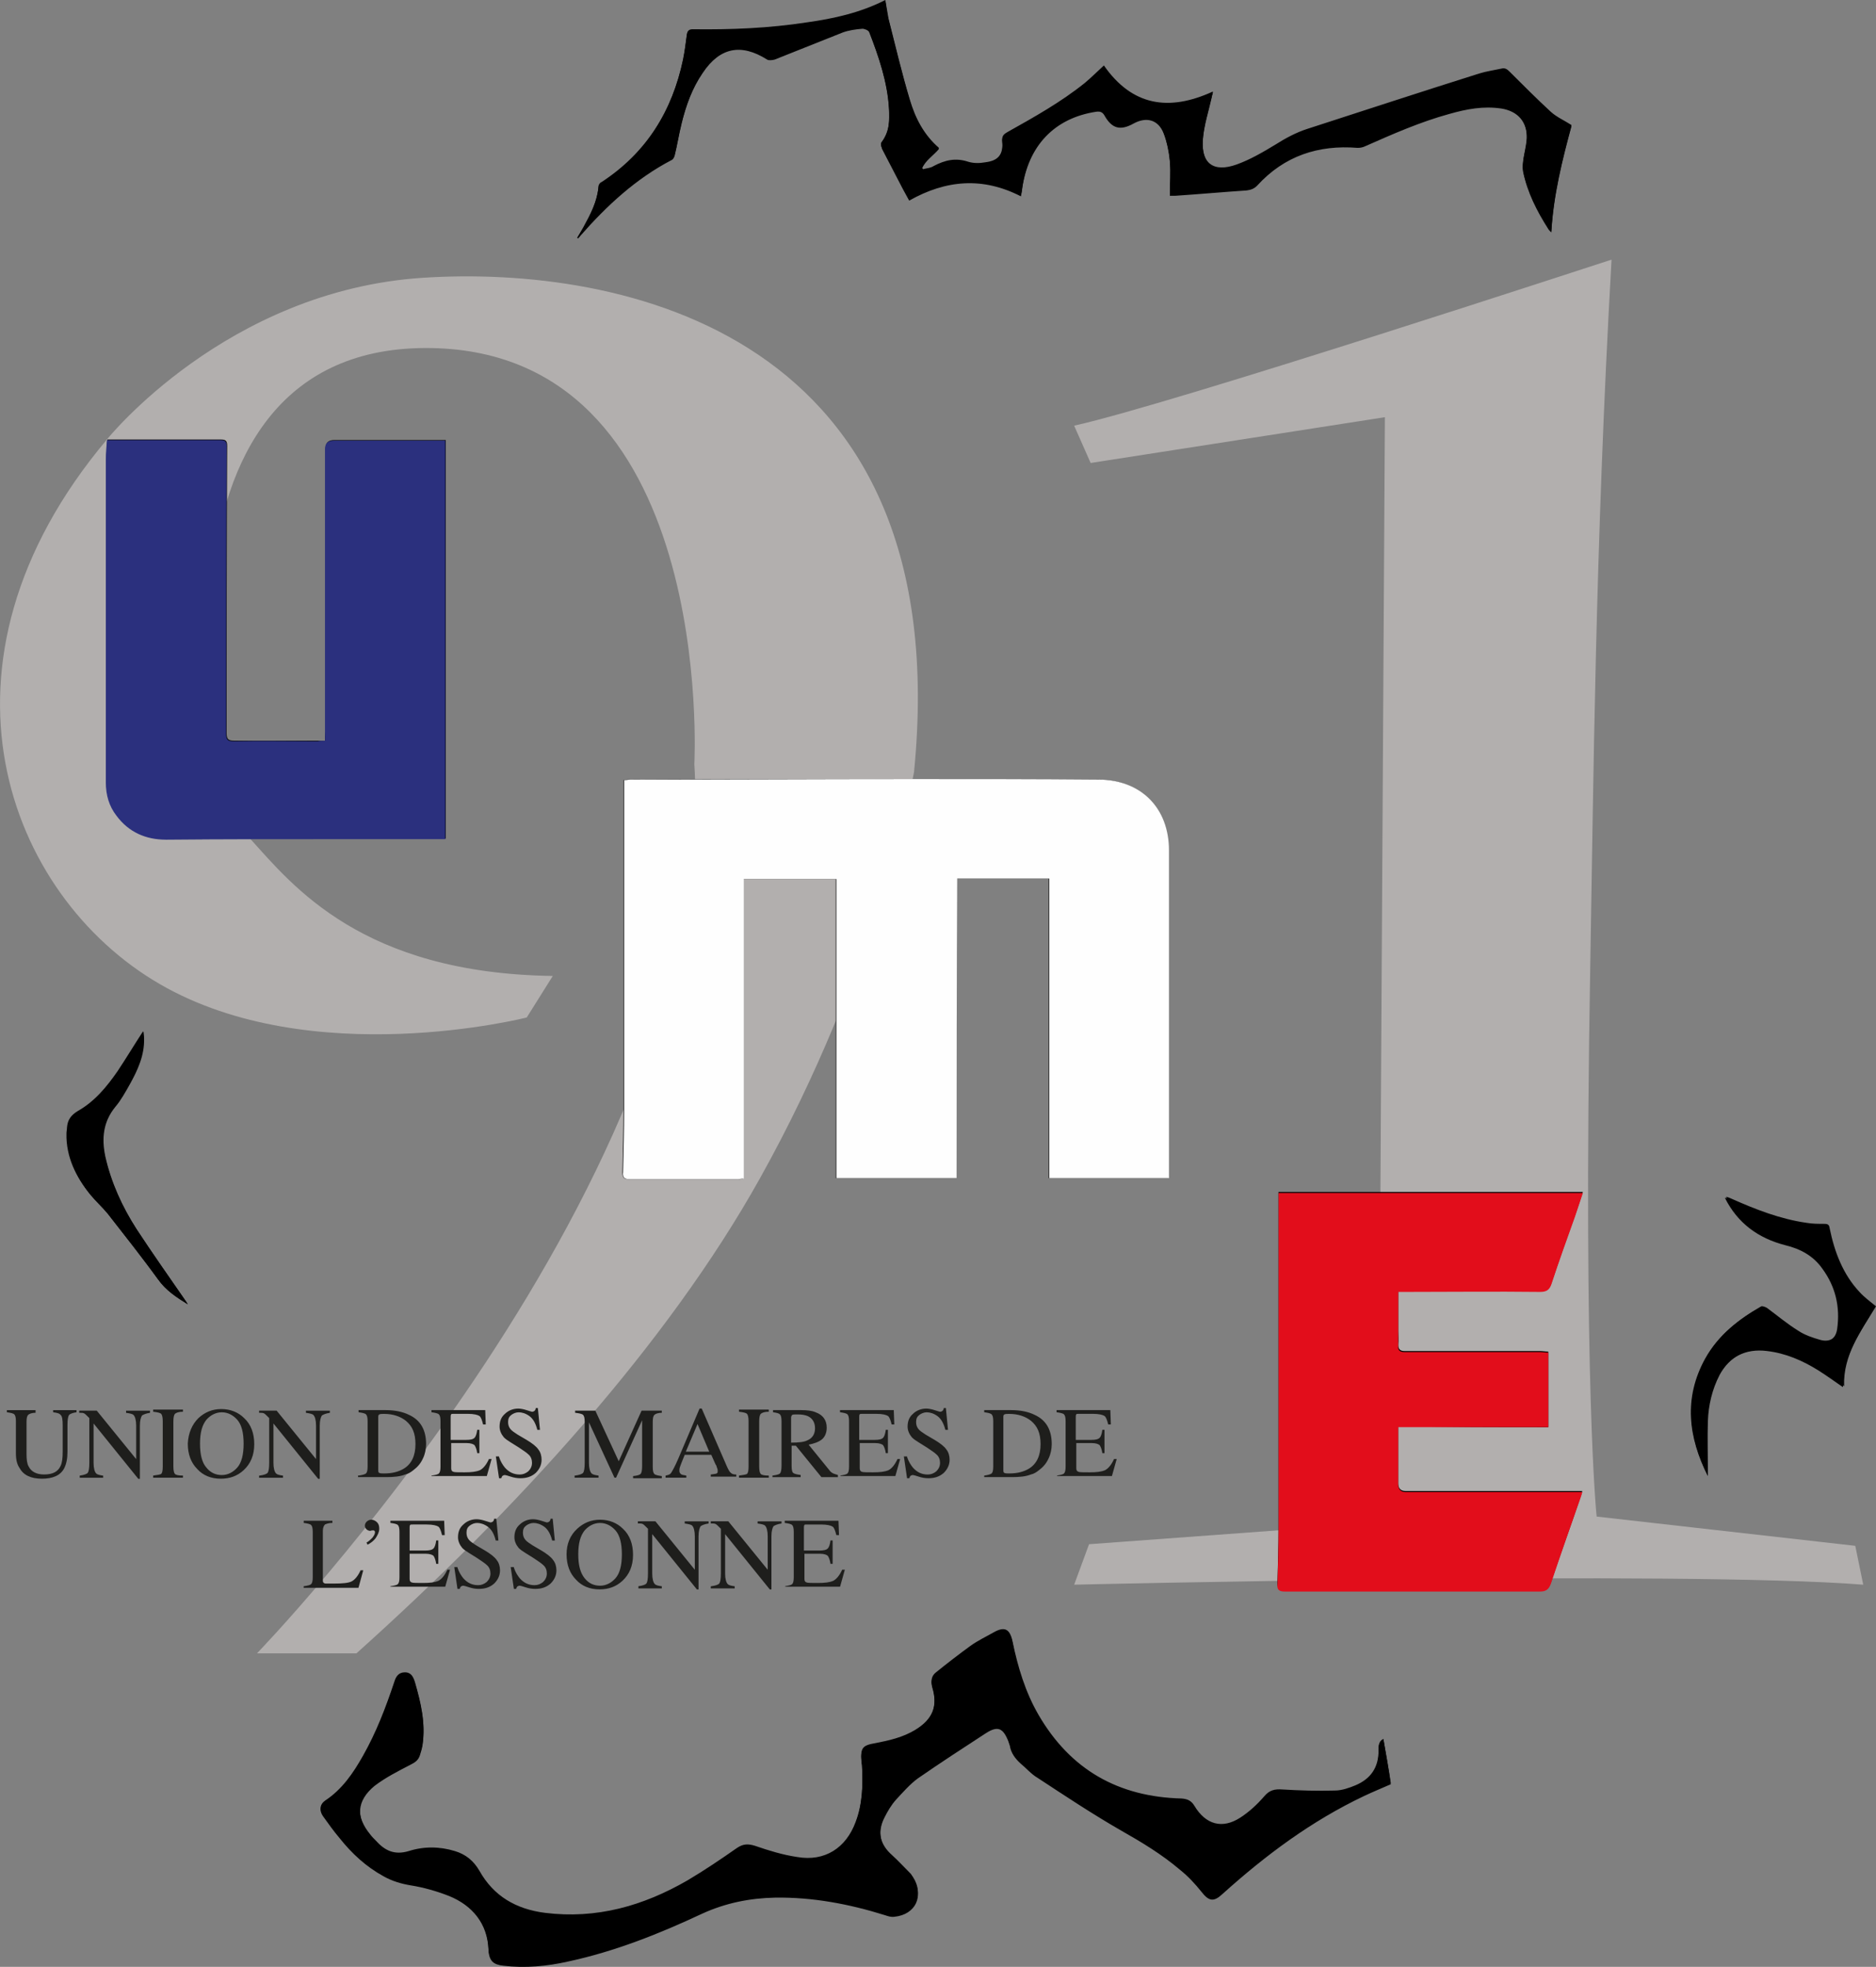 <?xml version="1.0" encoding="UTF-8"?>
<svg id="Calque_2" data-name="Calque 2" xmlns="http://www.w3.org/2000/svg" viewBox="0 0 352.84 369.89">
  <rect x="0" y="0" width="352.84" height="369.89" fill="#808080" stroke="none"/>
  <defs>
    <style>
      .cls-1 {
        fill: #2b307e;
      }

      .cls-1, .cls-2, .cls-3, .cls-4 {
        fill-rule: evenodd;
      }

      .cls-5 {
        fill: #1e1e1c;
      }

      .cls-2 {
        fill: #fefefe;
      }

      .cls-6 {
        fill: #b2afae;
      }

      .cls-3 {
        fill: #e20d1b;
      }
    </style>
  </defs>
  <g id="Calque_1-2" data-name="Calque 1">
    <path class="cls-6" d="M67.04,310.93h-18.71s87.16-89.87,82.26-167.22c0,0,4.3-78.56-50.74-78.26s-40.63,83.66-32.72,92.37,20.92,25.22,56.84,25.72l-4.9,7.81s-40.43,10.31-69.05-6.3S-15.42,124.89,20.1,82.66c0,0,22.42-28.02,59.44-30.42s100.57,10.11,92.37,92.97c0,0-6.8,36.73-29.02,76.46-17.31,31.02-45.83,62.35-75.85,89.26ZM202.03,80.06l3.1,7.01,55.34-8.61-1.2,207.95-54.44,4-2.8,7.61s114.18-2.7,148.41,0l-1.5-7.31-48.64-5.5s-2.6-24.22-1.2-103.78c.6-33.42,.9-77.86,4-132.6-.1,0-82.86,27.22-101.07,31.22h0Z"/>
    <path d="M179.92,221.56v-56.34h17.31v56.34h22.52v-61.64c0-8.01-5.3-13.31-13.31-13.31-11.71,0-23.52-.1-35.23-.1-17.51,0-35.03,0-52.64,.1-.4,0-.8,0-1.3,.1v61.94c0,3.9-.1,7.81-.2,11.81,0,.9,.2,1.3,1.2,1.3h20.31c.4,0,.7,0,1.2-.1v-56.34h17.41v56.24h22.72ZM61.13,139.3h-17.11c-1.1,0-1.4-.3-1.4-1.4,0-18.01,0-36.03,.1-54.04,0-1-.3-1.2-1.2-1.2H20.2c-.1,1.3-.2,2.4-.2,3.6v60.84c0,2.2,.6,4.4,2,6.2,2.3,3.1,5.5,4.5,9.31,4.5,10.91,0,21.72,0,32.62-.1h19.91V82.76h-21.02q-1.6,0-1.6,1.6v53.24c-.1,.6-.1,1.1-.1,1.7Zm230.07,129.09v-14.21c-.6,0-1.1-.1-1.6-.1h-25.42c-.8,0-1.2-.3-1.2-1.2,.1-.9,0-1.8,0-2.6v-7.51h26.62c1.2,0,1.8-.3,2.2-1.5,1.4-4.2,2.9-8.41,4.4-12.61,.5-1.5,1-2.9,1.5-4.5h-57.24v63.25c0,3.4-.1,6.9-.2,10.31,0,1,.3,1.4,1.4,1.4h47.93c1.2,0,1.7-.4,2.1-1.5,1.8-5.4,3.8-10.81,5.6-16.21,.1-.3,.2-.5,.3-1h-33.22q-1.4,0-1.4-1.5v-10.71c9.41,.2,18.71,.2,28.22,.2h0Zm-31.02,58.64c-.9,.5-.9,1.4-.9,2.2,0,3.2-1.5,5.3-4.3,6.5-1.2,.5-2.6,1-3.9,1-3.3,.1-6.6,0-9.91-.2-1.4-.1-2.4,.1-3.4,1.3-1.3,1.5-2.8,2.9-4.5,4-3.4,2.2-6.5,1.3-8.61-2.2-.6-1-1.3-1.3-2.4-1.4-11.91-.3-20.92-5.4-26.92-15.71-2.5-4.3-3.9-9.01-4.9-13.81-.5-2.4-1.5-2.9-3.6-1.7-1.4,.8-2.9,1.5-4.3,2.5-2.2,1.6-4.4,3.3-6.5,5-.8,.6-1,1.5-.7,2.6,1.1,3.7,.1,6.2-3.2,8.21-2.3,1.4-4.9,2-7.51,2.5-2.4,.4-2.8,.9-2.6,3.3,0,.3,.1,.5,.1,.8,.2,3.6,.1,7.31-1.2,10.71-1.8,4.9-5.8,7.51-11.01,6.6-2.7-.4-5.3-1.2-7.91-2.1-1.3-.4-2.2-.4-3.4,.4-3,2.1-6.1,4.2-9.31,6.1-8.31,4.8-17.11,7.31-26.82,6.1-5.4-.7-9.61-3.1-12.31-7.91-1.1-1.9-2.6-3.1-4.6-3.7-2.9-.9-5.9-.9-8.71,0-2.7,.8-4.5-.1-6.2-2-.3-.3-.7-.7-1-1.1-2.8-3.4-2.7-6.6,.8-9.41,2-1.6,4.4-2.8,6.8-4,.8-.4,1.4-.9,1.7-1.7,.2-.6,.4-1.3,.5-1.9,.6-4-.3-7.81-1.4-11.61-.3-1-.7-1.9-1.9-1.9s-1.7,.8-2,1.8c-1.6,4.8-3.4,9.51-5.9,13.91-1.8,3.2-3.9,6.3-7.11,8.41-1,.7-1.1,1.7-.4,2.7,1,1.4,2,2.8,3.1,4.1,2.4,2.9,5,5.4,8.31,7.21,1.6,.9,3.3,1.4,5.1,1.7,2.4,.4,4.9,1.1,7.21,2,4.4,1.8,7.21,5.2,7.41,10.11,.1,2.2,1,2.8,2.8,3,4.1,.5,8.21,.1,12.21-.8,8.81-1.9,17.11-5.1,25.22-9.01,4.4-2.1,8.91-3,13.71-3,7.11-.1,13.91,1.2,20.61,3.3,.6,.2,1.2,.4,1.8,.3,3.9-.4,5.6-4,3.5-7.21-.1-.2-.3-.4-.4-.6-1.2-1.2-2.3-2.4-3.5-3.5-2.4-2.1-2.9-4.5-1.5-7.31,.6-1.2,1.4-2.4,2.2-3.4,1.2-1.4,2.5-2.9,4.1-4,4.2-3,8.51-5.8,12.81-8.51,2.2-1.4,3.2-1,4.2,1.5l.3,.9c.3,1.4,1,2.4,2,3.3s2,2,3.2,2.7c5.2,3.4,10.41,6.8,15.71,9.91,3.9,2.2,7.71,4.5,11.11,7.41,1.4,1.2,2.8,2.6,4,4.1,1.5,1.8,2.3,2,4,.4,8.11-7.31,16.71-13.71,26.62-18.41,1.6-.8,3.3-1.5,5-2.2-.4-2.7-.9-5.5-1.4-8.31h0ZM108.57,44.73c.1,0,.1,.1,.2,.1,.1-.2,.3-.3,.4-.5,4.9-5.6,10.41-10.71,17.11-14.21,.3-.1,.5-.5,.6-.8,.5-2,.8-4,1.3-6,.8-3.4,2-6.7,4-9.61,3.2-4.8,7.21-5.6,12.11-2.5,.3,.2,1,.1,1.4,0,4.3-1.7,8.51-3.4,12.81-5.1,1.1-.4,2.4-.6,3.7-.7,.4,0,1.2,.3,1.3,.7,1.8,4.6,3.4,9.31,3.7,14.31,.1,2.3,.1,4.6-1.4,6.5-.2,.2,0,.7,.1,1.1l3.9,7.51c.4,.7,.8,1.5,1.2,2.2,6.9-3.9,13.81-4.5,21.02-.8,.1-.5,.1-.8,.2-1.2,1.1-8.31,6.1-13.51,13.91-14.71,.7-.1,1.2,0,1.6,.7,1.4,2.5,3,2.9,5.5,1.5,2.4-1.3,4.6-.7,5.6,1.8,.7,1.7,1.1,3.6,1.2,5.4,.2,2.1,0,4.2,0,6.4h1c4.5-.3,8.91-.7,13.41-1,.8-.1,1.4-.3,2-.9,5.1-5.6,11.51-7.71,18.91-7.11,.5,0,1-.1,1.4-.3,5.2-2.3,10.41-4.6,15.91-6.1,3.2-.9,6.3-1.5,9.71-1,3.1,.5,4.9,2.5,4.8,5.7,0,1.2-.4,2.4-.6,3.7-.1,.8-.2,1.7-.1,2.5,.8,3.9,2.6,7.41,4.7,10.71,.1,.2,.3,.4,.6,.7,.4-7.01,2.1-13.71,3.8-20.01-1.4-.9-2.8-1.5-3.9-2.5-2.7-2.4-5.2-5-7.71-7.51-.5-.5-.9-.8-1.6-.6-1.3,.3-2.8,.5-4.1,.9-10.81,3.4-21.52,6.91-32.32,10.41-2.2,.7-4.1,1.8-6.1,3-2.3,1.4-4.7,2.8-7.21,3.7-4.3,1.6-6.7-.2-6.4-4.8,.2-2.7,1.1-5.4,1.7-8.11,0-.2,.1-.4,.2-.8-8.31,3.8-15.21,2.7-20.51-4.9-1.2,1.1-2.4,2.3-3.6,3.3-4.5,3.6-9.51,6.4-14.51,9.21-.7,.4-1.1,.8-1,1.7,.3,2.5-.7,3.6-3.2,4-1,.1-2.2,.2-3.2-.1-2.3-.8-4.4-.3-6.5,.8-.6,.3-1.3,.4-2,.6-.1-.1-.1-.2-.2-.3,.6-1.5,2.1-2.4,3.2-3.7-2.9-2.4-4.4-5.6-5.5-9.11-1.5-5-2.7-10.11-4-15.21-.3-1.1-.4-2.3-.6-3.5-4.7,2.4-9.61,3.5-14.71,4.2-7.11,1-14.31,1.3-21.52,1.3-.7,0-1,.2-1.1,1-.2,1.5-.4,3.1-.7,4.6-2.1,9.71-6.91,17.61-15.31,23.12-.3,.2-.6,.5-.6,.8-.3,2.8-1.5,5.2-2.8,7.61-.3,.5-.8,1.2-1.2,1.9h0Zm212.65,232.87v-1.1c0-3.1-.1-6.2,0-9.21s.8-6,2.2-8.71c1.9-3.5,5.1-5.2,9.11-4.7,3.5,.5,6.6,1.8,9.61,3.6,1.6,1,3.1,2.1,4.7,3.2-.2-5.9,3.2-10.41,6-15.01-1.1-.9-2.2-1.7-3.1-2.7-3.1-3.3-4.7-7.51-5.6-11.91-.1-.7-.3-.9-1-.9-1.1,0-2.3,0-3.4-.2-4.9-.7-9.51-2.5-14.01-4.5-.4-.2-.7-.3-1.1-.4,2.4,4.9,6.3,7.71,11.31,8.91,2.8,.7,5.3,2,7.01,4.4,2.4,3.4,3.4,7.31,2.8,11.41-.3,1.9-1.6,2.7-3.4,2.2-1.4-.4-2.9-.9-4.1-1.7-2.1-1.3-4-2.9-5.9-4.3-.3-.2-.9-.4-1.1-.3-4.2,2.4-7.91,5.3-10.31,9.61-4.3,7.71-3.3,15.01,.3,22.32h0ZM35.31,245.28c-.1-.2-.2-.3-.3-.5-3.1-4.5-6.3-9.01-9.31-13.61-2.7-4.2-4.8-8.81-5.9-13.71-.7-3.4-.4-6.5,1.9-9.31,1.1-1.3,1.9-2.8,2.7-4.2,1.5-2.7,2.8-5.5,2.7-8.71,0-.4-.1-.7-.1-1.2-1.7,2.6-3.1,5.1-4.8,7.51-2,3-4.4,5.8-7.51,7.51-1.3,.7-1.9,1.6-2,3.1,0,.4-.1,.7-.1,1.1,0,4.4,1.8,8.21,4.5,11.51,1,1.2,2.2,2.3,3.2,3.5,3.2,4.1,6.4,8.21,9.51,12.41,1.4,2,3.4,3.3,5.5,4.6h0Z"/>
    <path class="cls-2" d="M179.92,221.56h-22.62v-56.24h-17.41v56.34c-.5,0-.8,.1-1.2,.1h-20.31c-1,0-1.3-.4-1.2-1.3,.1-3.9,.2-7.81,.2-11.81v-61.94c.5,0,.9-.1,1.3-.1,17.51,0,35.03-.1,52.64-.1,11.71,0,23.52,0,35.23,.1,8.01,0,13.31,5.3,13.31,13.31v61.64h-22.52v-56.34h-17.31c-.1,18.71-.1,37.53-.1,56.34h0Z"/>
    <path class="cls-1" d="M61.13,139.3v-54.84q0-1.6,1.6-1.6h21.02v74.95h-19.91c-10.91,0-21.72,0-32.62,.1-3.8,0-7.01-1.4-9.31-4.5-1.4-1.8-2-3.9-2-6.2v-60.84c0-1.1,.1-2.2,.2-3.6h21.32c.9,0,1.2,.2,1.2,1.2-.1,18.01-.1,36.03-.1,54.04,0,1.1,.3,1.4,1.4,1.4,5.3-.1,10.61,0,15.81,0,.4-.1,.8-.1,1.4-.1h0Z"/>
    <path class="cls-3" d="M291.2,268.39h-28.22v10.71q0,1.5,1.4,1.5h33.22c-.1,.4-.2,.7-.3,1-1.9,5.4-3.8,10.81-5.6,16.21-.4,1.1-.9,1.5-2.1,1.5h-47.93c-1.2,0-1.5-.4-1.4-1.4,.1-3.4,.2-6.9,.2-10.31v-63.25h57.24l-1.5,4.5c-1.5,4.2-3,8.31-4.4,12.61-.4,1.2-1,1.5-2.2,1.5-8.41-.1-16.71,0-25.12,0h-1.5v10.11c-.1,.9,.3,1.2,1.2,1.2h25.42c.5,0,1.1,.1,1.6,.1v14.01Z"/>
    <path class="cls-4" d="M260.18,327.04c.5,2.9,1,5.7,1.4,8.51-1.6,.7-3.3,1.4-5,2.2-9.91,4.7-18.51,11.11-26.62,18.41-1.7,1.6-2.6,1.4-4-.4-1.2-1.5-2.5-2.9-4-4.1-3.4-2.9-7.21-5.2-11.11-7.41-5.4-3.1-10.51-6.5-15.71-9.91-1.2-.7-2.1-1.8-3.2-2.7-1-.9-1.8-2-2-3.3l-.3-.9c-1-2.5-2-2.9-4.2-1.5-4.3,2.8-8.61,5.6-12.81,8.51-1.5,1.1-2.8,2.6-4.1,4-.9,1-1.6,2.2-2.2,3.4-1.4,2.8-.8,5.2,1.5,7.31,1.2,1.1,2.3,2.3,3.5,3.5,.2,.2,.3,.4,.4,.6,2.1,3.3,.5,6.8-3.5,7.21-.6,.1-1.2-.1-1.8-.3-6.7-2.1-13.61-3.4-20.61-3.3-4.8,.1-9.31,1-13.71,3-8.11,3.8-16.41,7.11-25.22,9.01-4,.9-8.11,1.3-12.21,.8-1.8-.2-2.7-.8-2.8-3-.2-4.9-3-8.31-7.41-10.11-2.3-.9-4.7-1.6-7.21-2-1.8-.3-3.5-.8-5.1-1.7-3.3-1.8-6-4.3-8.31-7.21-1.1-1.3-2.1-2.7-3.1-4.1-.7-1-.6-2,.4-2.7,3.2-2.1,5.2-5.2,7.11-8.41,2.5-4.4,4.3-9.11,5.9-13.91,.3-1,.8-1.8,2-1.8s1.6,.9,1.9,1.9c1.1,3.8,2,7.61,1.4,11.61-.1,.6-.3,1.3-.5,1.9-.3,.9-.9,1.3-1.7,1.7-2.3,1.2-4.7,2.4-6.8,4-3.4,2.8-3.6,6-.8,9.41,.3,.4,.6,.7,1,1.1,1.7,1.8,3.5,2.8,6.2,2,2.8-.8,5.8-.9,8.71,0,2,.6,3.5,1.8,4.6,3.7,2.7,4.7,6.91,7.21,12.31,7.91,9.71,1.2,18.51-1.3,26.82-6.1,3.2-1.9,6.2-4,9.31-6.1,1.1-.8,2.1-.8,3.4-.4,2.6,.8,5.2,1.6,7.91,2.1,5.2,.8,9.21-1.7,11.01-6.6,1.3-3.5,1.4-7.11,1.2-10.71,0-.3-.1-.5-.1-.8-.2-2.4,.2-2.9,2.6-3.3,2.6-.4,5.2-1.1,7.51-2.5,3.3-2,4.3-4.6,3.2-8.21-.3-1.1-.1-1.9,.7-2.6,2.1-1.7,4.3-3.4,6.5-5,1.3-.9,2.8-1.7,4.3-2.5,2.1-1.2,3.2-.6,3.6,1.7,.9,4.8,2.4,9.51,4.9,13.81,6,10.31,15.01,15.51,26.92,15.71,1.1,0,1.8,.4,2.4,1.4,2,3.5,5.2,4.3,8.61,2.2,1.7-1.1,3.1-2.5,4.5-4,1-1.1,2-1.3,3.4-1.3,3.3,.2,6.6,.3,9.91,.2,1.3,0,2.7-.5,3.9-1,2.8-1.2,4.4-3.3,4.3-6.5,0-1.1,0-2,.9-2.4h0ZM108.57,44.73l1.2-2.1c1.3-2.4,2.6-4.8,2.8-7.61,0-.3,.3-.7,.6-.8,8.41-5.5,13.31-13.41,15.31-23.12,.3-1.5,.5-3,.7-4.6,.1-.7,.4-1,1.1-1,7.21,.1,14.41-.2,21.52-1.3,5-.7,10.01-1.8,14.71-4.2,.2,1.2,.4,2.4,.6,3.5,1.3,5.1,2.5,10.21,4,15.21,1,3.4,2.6,6.6,5.5,9.11-1.1,1.2-2.5,2.1-3.2,3.7,.1,.1,.1,.2,.2,.3,.7-.2,1.4-.2,2-.6,2.1-1.1,4.1-1.6,6.5-.8,1,.3,2.1,.3,3.2,.1,2.5-.3,3.4-1.5,3.2-4-.1-1,.3-1.3,1-1.7,5-2.8,10.01-5.6,14.51-9.21,1.2-1,2.4-2.2,3.6-3.3,5.3,7.61,12.21,8.71,20.51,4.9-.1,.4-.1,.6-.2,.8-.6,2.7-1.5,5.4-1.7,8.11-.4,4.6,2,6.4,6.4,4.8,2.5-.9,4.9-2.3,7.21-3.7,1.9-1.2,3.9-2.3,6.1-3,10.81-3.5,21.52-7.01,32.32-10.41,1.3-.4,2.7-.6,4.1-.9,.7-.2,1.1,.1,1.6,.6,2.5,2.5,5.1,5.1,7.71,7.51,1.1,1,2.5,1.6,3.9,2.5-1.7,6.3-3.4,12.91-3.8,20.01-.2-.3-.4-.5-.6-.7-2.1-3.3-3.9-6.8-4.7-10.71-.2-.8,0-1.7,.1-2.5,.2-1.2,.5-2.4,.6-3.7,.1-3.1-1.7-5.2-4.8-5.7-3.3-.6-6.5,.1-9.71,1-5.5,1.5-10.71,3.7-15.91,6.1-.4,.2-1,.3-1.4,.3-7.41-.6-13.81,1.5-18.91,7.11-.6,.6-1.1,.9-2,.9-4.5,.3-8.91,.7-13.41,1h-1c0-2.2,.2-4.3,0-6.4-.2-1.8-.6-3.7-1.2-5.4-1-2.5-3.2-3.1-5.6-1.8-2.5,1.4-4.1,1-5.5-1.5-.4-.7-.8-.8-1.6-.7-7.81,1.2-12.81,6.4-13.91,14.71,0,.4-.1,.7-.2,1.2-7.21-3.7-14.11-3.1-21.02,.8-.4-.8-.8-1.5-1.2-2.2l-3.9-7.51c-.2-.3-.3-.9-.1-1.1,1.5-2,1.6-4.2,1.4-6.5-.3-5-2-9.71-3.7-14.31-.1-.3-.9-.7-1.3-.7-1.2,.1-2.5,.2-3.7,.7-4.3,1.6-8.51,3.4-12.81,5.1-.4,.2-1,.2-1.4,0-4.8-3-8.91-2.2-12.11,2.5-2,2.9-3.1,6.2-4,9.61-.5,2-.8,4-1.3,6-.1,.3-.3,.7-.6,.8-6.7,3.5-12.11,8.61-17.11,14.21-.1,.2-.3,.3-.4,.5s-.1,.1-.2,.1h0Zm212.65,232.87c-3.7-7.31-4.6-14.71-.5-22.12,2.4-4.3,6.1-7.21,10.31-9.61,.2-.1,.8,.1,1.1,.3,2,1.4,3.9,3,5.9,4.3,1.2,.8,2.7,1.3,4.1,1.7,1.8,.5,3.1-.3,3.4-2.2,.6-4.2-.3-8.01-2.8-11.41-1.7-2.4-4.1-3.7-7.01-4.4-5-1.3-8.91-4.1-11.31-8.91,.4,.1,.8,.3,1.1,.4,4.5,2,9.11,3.8,14.01,4.5,1.1,.2,2.3,.2,3.4,.2,.7,0,.9,.2,1,.9,.9,4.4,2.5,8.51,5.6,11.91,.9,1,2,1.8,3.1,2.7-2.7,4.7-6.1,9.11-6,15.01-1.6-1.1-3.1-2.2-4.7-3.2-2.9-1.8-6.1-3.2-9.61-3.6-4-.5-7.21,1.1-9.11,4.7-1.4,2.7-2.1,5.7-2.2,8.71-.1,3.1,0,6.1,0,9.21,.2,.2,.2,.6,.2,.9ZM35.31,245.28c-2.1-1.3-4.1-2.6-5.6-4.7-3-4.2-6.3-8.31-9.51-12.41-1-1.2-2.2-2.3-3.2-3.5-2.7-3.3-4.6-7.11-4.5-11.51,0-.4,.1-.7,.1-1.1,.1-1.4,.7-2.3,2-3.1,3.2-1.8,5.5-4.6,7.51-7.51,1.6-2.4,3.1-4.9,4.8-7.51,.1,.5,.1,.8,.1,1.2,0,3.2-1.2,6-2.7,8.71-.8,1.5-1.7,2.9-2.7,4.2-2.3,2.8-2.6,6-1.9,9.31,1.1,5,3.2,9.51,5.9,13.71,3,4.6,6.2,9.11,9.31,13.61,.2,.3,.3,.5,.4,.6Z"/>
    <path class="cls-5" d="M6.69,265.29v.4c-.7,0-1.2,.2-1.4,.4-.2,.2-.3,.6-.3,1.3v6.1c0,1,.1,1.8,.4,2.3,.5,1,1.5,1.5,2.9,1.5,1.6,0,2.6-.5,3.1-1.6,.3-.6,.4-1.5,.4-2.7v-5c0-1-.1-1.7-.4-1.9-.2-.3-.7-.4-1.4-.5v-.4h4.4v.4c-.7,.1-1.2,.3-1.4,.5-.2,.3-.3,.9-.3,1.9v5c0,1.3-.2,2.3-.6,3.1-.7,1.4-2.2,2-4.2,2-2.1,0-3.5-.7-4.2-2-.5-.7-.7-1.6-.7-2.8v-6c0-.7-.1-1.1-.3-1.3-.2-.2-.7-.3-1.4-.4v-.4H6.69v.1Zm8.31,12.21c.8-.1,1.3-.3,1.5-.5,.2-.3,.3-.9,.3-1.9v-8.41l-.3-.3c-.3-.3-.5-.5-.7-.6s-.5-.1-.9-.1v-.4h3.3l7.41,9.11v-6.3c0-1-.2-1.7-.5-2-.2-.2-.7-.3-1.4-.4v-.4h4.5v.4c-.7,.1-1.2,.3-1.5,.5-.2,.3-.4,.9-.4,1.9v10.01h-.3l-8.41-10.41v7.41c0,1,.2,1.7,.5,2,.2,.2,.6,.3,1.3,.4v.4h-4.4v-.4h0Zm13.81,0c.8-.1,1.3-.2,1.5-.3,.2-.2,.3-.6,.3-1.4v-8.51c0-.7-.1-1.2-.3-1.4-.2-.2-.7-.3-1.5-.4v-.4h5.6v.4c-.8,0-1.3,.2-1.5,.4-.2,.2-.3,.7-.3,1.4v8.51c0,.7,.1,1.2,.3,1.4,.2,.2,.7,.3,1.5,.3v.4h-5.6s0-.4,0-.4Zm8.51-10.81c1.2-1.1,2.6-1.7,4.3-1.7s3.2,.6,4.3,1.7c1.3,1.2,1.9,2.9,1.9,4.9,0,2.1-.7,3.7-2,4.9-1.2,1.1-2.6,1.6-4.3,1.6-1.8,0-3.3-.6-4.4-1.8-1.2-1.2-1.8-2.8-1.8-4.8,.1-2,.8-3.6,2-4.8h0Zm1.5,9.31c.8,1,1.8,1.4,2.9,1.4s2.1-.5,2.9-1.4c.8-.9,1.2-2.4,1.2-4.5s-.4-3.6-1.2-4.5-1.8-1.4-2.9-1.4-2.1,.5-2.9,1.4c-.8,1-1.2,2.4-1.2,4.5s.4,3.6,1.2,4.5Zm10.01,1.5c.8-.1,1.3-.3,1.5-.5,.2-.3,.3-.9,.3-1.9v-8.41l-.3-.3c-.3-.3-.5-.5-.7-.6s-.5-.1-.9-.1v-.4h3.3l7.41,9.11v-6.3c0-1-.2-1.7-.5-2-.2-.2-.7-.3-1.4-.4v-.4h4.5v.4c-.7,.1-1.2,.3-1.5,.5-.2,.3-.4,.9-.4,1.9v10.01h-.3l-8.41-10.41v7.41c0,1,.2,1.7,.5,2,.2,.2,.6,.3,1.3,.4v.4h-4.5v-.4h.1Zm18.61,0c.7-.1,1.1-.2,1.4-.4,.2-.2,.3-.6,.3-1.3v-8.51c0-.7-.1-1.1-.3-1.3-.2-.2-.7-.3-1.4-.4v-.4h5.1c1.7,0,3.2,.3,4.4,.9,2.2,1,3.2,2.9,3.2,5.5,0,.9-.2,1.9-.6,2.7-.4,.9-1,1.6-1.8,2.2-.5,.4-1,.7-1.5,.8-1,.4-2.2,.5-3.6,.5h-5.3v-.3h.1Zm3.9-.5c.2,.1,.5,.1,.9,.1,1.5,0,2.7-.3,3.7-.9,1.5-.9,2.2-2.5,2.2-4.6s-.6-3.4-1.8-4.4c-1-.8-2.4-1.3-4.1-1.3-.4,0-.7,0-.9,.1-.2,.1-.2,.3-.2,.6v9.71c0,.4,0,.6,.2,.7h0Zm9.81,.5c.7-.1,1.2-.2,1.4-.4,.2-.2,.3-.6,.3-1.3v-8.51c0-.7-.1-1.1-.3-1.3-.2-.2-.7-.3-1.4-.4v-.4h10.11l.1,2.7h-.5c-.2-.8-.4-1.4-.7-1.6-.3-.2-1-.4-2.2-.4h-2.6c-.3,0-.5,0-.5,.1-.1,.1-.1,.3-.1,.5v4.3h2.9c.8,0,1.3-.1,1.6-.4,.2-.2,.4-.7,.5-1.5h.4v4.4h-.4c-.1-.7-.3-1.2-.5-1.5-.2-.2-.7-.4-1.5-.4h-2.9v4.7c0,.4,.1,.6,.4,.7,.2,.1,1,.1,2.1,.1,1.3,0,2.2-.1,2.9-.4,.6-.3,1.2-1,1.7-2.1h.5l-.9,3.2h-10.41v-.1h0Zm12.71-3.5c.3,.9,.7,1.5,1.1,2,.8,.9,1.7,1.3,2.8,1.3,.6,0,1.1-.2,1.6-.6,.4-.4,.7-.9,.7-1.6,0-.6-.2-1.2-.7-1.6-.3-.3-.9-.7-1.8-1.3l-1.6-1c-.5-.3-.9-.6-1.2-.9-.5-.6-.8-1.3-.8-2,0-1,.3-1.8,1-2.4,.6-.6,1.5-1,2.5-1,.4,0,1,.1,1.6,.3,.6,.2,1,.3,1,.3,.2,0,.4-.1,.5-.2s.2-.3,.2-.5h.4l.4,4.1h-.5c-.3-1.2-.8-2.1-1.5-2.6s-1.4-.7-2-.7c-.5,0-1,.2-1.4,.5s-.6,.7-.6,1.3c0,.5,.1,.9,.4,1.3s.8,.7,1.4,1.1l1.7,1c1,.6,1.8,1.2,2.2,1.8,.4,.5,.6,1.2,.6,1.9,0,1-.4,1.8-1.1,2.5-.8,.7-1.7,1-2.9,1-.6,0-1.2-.1-1.8-.3-.6-.2-1-.3-1.1-.3-.2,0-.4,.1-.5,.2s-.1,.3-.2,.4h-.4l-.6-4.1h.6v.1Zm14.31,3.5c.8-.1,1.3-.3,1.5-.5,.2-.3,.3-.9,.3-1.9v-7.71c0-.7-.1-1.1-.3-1.3-.2-.2-.7-.3-1.5-.4v-.4h3.8l4.4,9.51,4.3-9.51h3.8v.4c-.7,0-1.2,.2-1.4,.4-.2,.2-.3,.6-.3,1.3v8.51c0,.7,.1,1.1,.3,1.3,.2,.2,.7,.3,1.4,.4v.4h-5.4v-.4c.8-.1,1.2-.2,1.4-.4,.2-.2,.3-.7,.3-1.5v-8.61l-4.9,10.81h-.3l-4.8-10.41v7.61c0,1,.2,1.7,.5,2,.2,.2,.6,.3,1.3,.4v.4h-4.5v-.4h.1Zm17.01,.4v-.4c.5-.1,.9-.2,1.1-.6,.2-.3,.7-1.2,1.3-2.6l4-9.41h.4l4.7,10.81c.3,.7,.6,1.2,.8,1.3,.2,.2,.5,.3,1,.3v.4h-4.8v-.4c.6-.1,.9-.1,1.1-.2,.2-.1,.2-.2,.2-.5,0-.1,0-.3-.1-.5s-.1-.5-.3-.7l-.8-1.8h-5c-.5,1.2-.8,2-.9,2.3s-.1,.5-.1,.7c0,.3,.1,.5,.4,.7,.2,.1,.5,.1,.9,.2v.4h-3.9Zm8.21-4.9l-2.2-5.2-2.2,5.2h4.4Zm5.6,4.5c.8-.1,1.3-.2,1.5-.3,.2-.2,.3-.6,.3-1.4v-8.51c0-.7-.1-1.2-.3-1.4-.2-.2-.7-.3-1.5-.4v-.4h5.6v.4c-.8,0-1.3,.2-1.5,.4-.2,.2-.3,.7-.3,1.4v8.51c0,.7,.1,1.2,.3,1.4,.2,.2,.7,.3,1.5,.3v.4h-5.6v-.4Zm6.3,0c.7-.1,1.2-.2,1.4-.4,.2-.2,.3-.7,.3-1.5v-8.31c0-.7-.1-1.1-.3-1.3-.2-.2-.6-.3-1.3-.4v-.4h5.3c1.1,0,2,.1,2.7,.4,1.4,.5,2.1,1.5,2.1,2.9,0,.9-.3,1.7-.9,2.2-.6,.5-1.5,.8-2.5,1l3.9,4.8c.2,.3,.5,.5,.7,.6s.6,.2,.9,.3v.4h-3.1l-4.8-5.9h-.8v3.8c0,.7,.1,1.2,.3,1.3,.2,.2,.7,.3,1.4,.4v.4h-5.3v-.3h0Zm6.5-6.6c1-.4,1.5-1.2,1.5-2.3s-.5-1.9-1.4-2.3c-.5-.2-1.1-.3-1.9-.3-.5,0-.9,0-1,.1s-.2,.3-.2,.5v4.7c1.4,0,2.4-.1,3-.4h0Zm6.2,6.6c.7-.1,1.2-.2,1.4-.4,.2-.2,.3-.6,.3-1.3v-8.51c0-.7-.1-1.1-.3-1.3-.2-.2-.7-.3-1.4-.4v-.4h10.11l.1,2.7h-.5c-.2-.8-.4-1.4-.7-1.6s-1-.4-2.2-.4h-2.6c-.3,0-.5,0-.5,.1-.1,.1-.1,.3-.1,.5v4.3h2.9c.8,0,1.3-.1,1.6-.4,.2-.2,.4-.7,.5-1.5h.4v4.4h-.4c-.1-.7-.3-1.2-.5-1.5-.2-.2-.7-.4-1.5-.4h-2.9v4.7c0,.4,.1,.6,.4,.7,.2,.1,1,.1,2.1,.1,1.3,0,2.2-.1,2.9-.4,.6-.3,1.2-1,1.7-2.1h.5l-.9,3.2h-10.31v-.1h-.1Zm12.61-3.5c.3,.9,.7,1.5,1.1,2,.8,.9,1.7,1.3,2.8,1.3,.6,0,1.1-.2,1.6-.6,.4-.4,.7-.9,.7-1.6,0-.6-.2-1.2-.7-1.6-.3-.3-.9-.7-1.8-1.3l-1.6-1c-.5-.3-.9-.6-1.2-.9-.5-.6-.8-1.3-.8-2,0-1,.3-1.8,1-2.4,.6-.6,1.5-1,2.5-1,.4,0,1,.1,1.6,.3,.6,.2,1,.3,1,.3,.2,0,.4-.1,.5-.2s.2-.3,.2-.5h.4l.4,4.1h-.5c-.3-1.2-.8-2.1-1.5-2.6s-1.4-.7-2-.7c-.5,0-1,.2-1.4,.5s-.6,.7-.6,1.3c0,.5,.1,.9,.4,1.3,.3,.4,.8,.7,1.4,1.1l1.7,1c1,.6,1.8,1.2,2.2,1.8,.4,.5,.6,1.2,.6,1.9,0,1-.4,1.8-1.1,2.5-.8,.7-1.7,1-2.9,1-.6,0-1.2-.1-1.8-.3-.6-.2-1-.3-1.1-.3-.2,0-.4,.1-.5,.2s-.1,.3-.2,.4h-.4l-.6-4.1h.6v.1Zm14.51,3.5c.7-.1,1.1-.2,1.4-.4,.2-.2,.3-.6,.3-1.3v-8.51c0-.7-.1-1.1-.3-1.3-.2-.2-.7-.3-1.4-.4v-.4h5.1c1.7,0,3.2,.3,4.4,.9,2.2,1,3.2,2.9,3.2,5.5,0,.9-.2,1.9-.6,2.7-.4,.9-1,1.6-1.8,2.2-.5,.4-1,.7-1.5,.8-1,.4-2.2,.5-3.6,.5h-5.2v-.3h0Zm3.8-.5c.2,.1,.5,.1,.9,.1,1.5,0,2.7-.3,3.7-.9,1.5-.9,2.2-2.5,2.2-4.6s-.6-3.4-1.8-4.4c-1-.8-2.4-1.3-4.1-1.3-.4,0-.7,0-.9,.1s-.2,.3-.2,.6v9.71c0,.4,0,.6,.2,.7h0Zm9.81,.5c.7-.1,1.2-.2,1.4-.4,.2-.2,.3-.6,.3-1.3v-8.51c0-.7-.1-1.1-.3-1.3-.2-.2-.7-.3-1.4-.4v-.4h10.11l.1,2.7h-.5c-.2-.8-.4-1.4-.7-1.6s-1-.4-2.2-.4h-2.6c-.3,0-.5,0-.5,.1-.1,.1-.1,.3-.1,.5v4.3h2.9c.8,0,1.3-.1,1.6-.4,.2-.2,.4-.7,.5-1.5h.4v4.4h-.4c-.1-.7-.3-1.2-.5-1.5-.2-.2-.7-.4-1.5-.4h-2.9v4.7c0,.4,.1,.6,.4,.7,.2,.1,1,.1,2.1,.1,1.3,0,2.2-.1,2.9-.4,.6-.3,1.2-1,1.7-2.1h.5l-.9,3.2h-10.31v-.1h-.1Zm-141.6,20.81c.7-.1,1.2-.2,1.4-.4,.2-.2,.3-.6,.3-1.3v-8.51c0-.7-.1-1.1-.3-1.3-.2-.2-.7-.3-1.4-.4v-.4h5.4v.4c-.7,0-1.2,.2-1.4,.3-.2,.2-.4,.6-.4,1.2v9.21c0,.2,0,.4,.1,.5s.2,.2,.5,.2h1.4c1.7,0,2.8-.1,3.4-.4s1.2-1,1.7-2.1h.5l-.9,3.3h-10.31v-.3h0Zm13.51-9.01c-.4,.5-.9,.9-1.5,1.2l-.2-.4c.4-.2,.8-.6,1.1-.9,.3-.4,.5-.7,.5-1.1q0-.1-.1-.2s-.1-.1-.2-.1c-.4,0-.6,.1-.6,.1-.2,0-.5-.1-.7-.3-.2-.2-.3-.4-.3-.7,0-.2,.1-.5,.3-.7,.2-.2,.5-.4,.9-.4s.8,.2,1.1,.5c.3,.3,.4,.7,.4,1.2,0,.6-.3,1.2-.7,1.8h0Zm2.8,9.01c.7-.1,1.2-.2,1.4-.4,.2-.2,.3-.6,.3-1.3v-8.51c0-.7-.1-1.1-.3-1.3-.2-.2-.7-.3-1.4-.4v-.4h10.11l.1,2.7h-.5c-.2-.8-.4-1.4-.7-1.6-.3-.2-1-.4-2.2-.4h-2.6c-.3,0-.5,0-.5,.1-.1,.1-.1,.3-.1,.5v4.3h2.9c.8,0,1.3-.1,1.6-.4,.2-.2,.4-.7,.5-1.5h.4v4.4h-.4c-.1-.7-.3-1.2-.5-1.5-.2-.2-.7-.4-1.5-.4h-3v4.7c0,.4,.1,.6,.4,.7,.2,.1,1,.1,2.1,.1,1.3,0,2.2-.1,2.9-.4,.6-.3,1.2-1,1.7-2.1h.5l-.9,3.2h-10.31v-.1h0Zm12.61-3.5c.3,.9,.7,1.5,1.1,2,.8,.9,1.7,1.3,2.8,1.3,.6,0,1.1-.2,1.6-.6,.4-.4,.7-.9,.7-1.6,0-.6-.2-1.2-.7-1.6-.3-.3-.9-.7-1.8-1.3l-1.6-1c-.5-.3-.9-.6-1.2-.9-.5-.6-.8-1.3-.8-2,0-1,.3-1.8,1-2.4,.6-.6,1.5-1,2.5-1,.4,0,1,.1,1.6,.3,.6,.2,1,.3,1,.3,.2,0,.4-.1,.5-.2s.2-.3,.2-.5h.4l.4,4.1h-.5c-.3-1.2-.8-2.1-1.5-2.6s-1.4-.7-2-.7c-.5,0-1,.2-1.4,.5s-.6,.7-.6,1.3c0,.5,.1,.9,.4,1.3s.8,.7,1.4,1.1l1.7,1c1,.6,1.8,1.2,2.2,1.8,.4,.5,.6,1.2,.6,1.9,0,1-.4,1.8-1.1,2.5-.8,.7-1.7,1-2.9,1-.6,0-1.2-.1-1.8-.3-.6-.2-1-.3-1.1-.3-.2,0-.4,.1-.5,.2s-.1,.3-.2,.4h-.4l-.6-4.1h.6v.1Zm10.61,0c.3,.9,.7,1.5,1.1,2,.8,.9,1.7,1.3,2.8,1.3,.6,0,1.1-.2,1.6-.6,.4-.4,.7-.9,.7-1.6,0-.6-.2-1.2-.7-1.6-.3-.3-.9-.7-1.8-1.3l-1.6-1c-.5-.3-.9-.6-1.2-.9-.5-.6-.8-1.3-.8-2,0-1,.3-1.8,1-2.4,.6-.6,1.5-1,2.5-1,.4,0,1,.1,1.6,.3,.6,.2,1,.3,1,.3,.2,0,.4-.1,.5-.2s.2-.3,.2-.5h.4l.4,4.1h-.5c-.3-1.2-.8-2.1-1.5-2.6s-1.4-.7-2-.7c-.5,0-1,.2-1.4,.5s-.6,.7-.6,1.3c0,.5,.1,.9,.4,1.3s.8,.7,1.4,1.1l1.7,1c1,.6,1.8,1.2,2.2,1.8,.4,.5,.6,1.2,.6,1.9,0,1-.4,1.8-1.1,2.5-.8,.7-1.7,1-2.9,1-.6,0-1.2-.1-1.8-.3-.6-.2-1-.3-1.1-.3-.2,0-.4,.1-.5,.2s-.1,.3-.2,.4h-.4l-.6-4.1h.6v.1Zm11.91-7.31c1.2-1.1,2.6-1.7,4.3-1.7s3.2,.6,4.3,1.7c1.3,1.2,1.9,2.9,1.9,4.9,0,2.1-.7,3.7-2,4.9-1.2,1.1-2.6,1.6-4.3,1.6-1.8,0-3.3-.6-4.4-1.8-1.2-1.2-1.8-2.8-1.8-4.8s.7-3.6,2-4.8h0Zm1.4,9.31c.8,1,1.8,1.4,2.9,1.4s2.1-.5,2.9-1.4,1.2-2.4,1.2-4.5-.4-3.6-1.2-4.5c-.8-.9-1.8-1.4-2.9-1.4s-2.1,.5-2.9,1.4c-.8,1-1.2,2.4-1.2,4.5s.4,3.5,1.2,4.5Zm10.11,1.5c.8-.1,1.3-.3,1.5-.5,.2-.3,.3-.9,.3-1.9v-8.41l-.3-.3c-.3-.3-.5-.5-.7-.6s-.5-.1-.9-.1v-.4h3.3l7.41,9.11v-6.3c0-1-.2-1.7-.5-2-.2-.2-.7-.3-1.4-.4v-.4h4.5v.4c-.7,.1-1.2,.3-1.5,.5-.2,.3-.4,.9-.4,1.9v10.01h-.3l-8.41-10.41v7.41c0,1,.2,1.7,.5,2,.2,.2,.6,.3,1.3,.4v.4h-4.4v-.4h0Zm13.71,0c.8-.1,1.3-.3,1.5-.5,.2-.3,.3-.9,.3-1.9v-8.41l-.3-.3c-.3-.3-.5-.5-.7-.6s-.5-.1-.9-.1v-.4h3.3l7.41,9.11v-6.3c0-1-.2-1.7-.5-2-.2-.2-.7-.3-1.4-.4v-.4h4.5v.4c-.7,.1-1.2,.3-1.5,.5-.2,.3-.4,.9-.4,1.9v10.01h-.3l-8.41-10.41v7.41c0,1,.2,1.7,.5,2,.2,.2,.6,.3,1.3,.4v.4h-4.5v-.4h.1Zm13.81,0c.7-.1,1.2-.2,1.4-.4,.2-.2,.3-.6,.3-1.3v-8.51c0-.7-.1-1.1-.3-1.3-.2-.2-.7-.3-1.4-.4v-.4h10.11l.1,2.7h-.5c-.2-.8-.4-1.4-.7-1.6s-1-.4-2.2-.4h-2.6c-.3,0-.5,0-.5,.1-.1,.1-.1,.3-.1,.5v4.3h2.9c.8,0,1.3-.1,1.6-.4,.2-.2,.4-.7,.5-1.5h.4v4.4h-.4c-.1-.7-.3-1.2-.5-1.5-.2-.2-.7-.4-1.5-.4h-2.9v4.7c0,.4,.1,.6,.4,.7,.2,.1,1,.1,2.1,.1,1.3,0,2.2-.1,2.9-.4,.6-.3,1.2-1,1.7-2.1h.5l-.9,3.2h-10.31v-.1h-.1Z"/>
  </g>
</svg>
